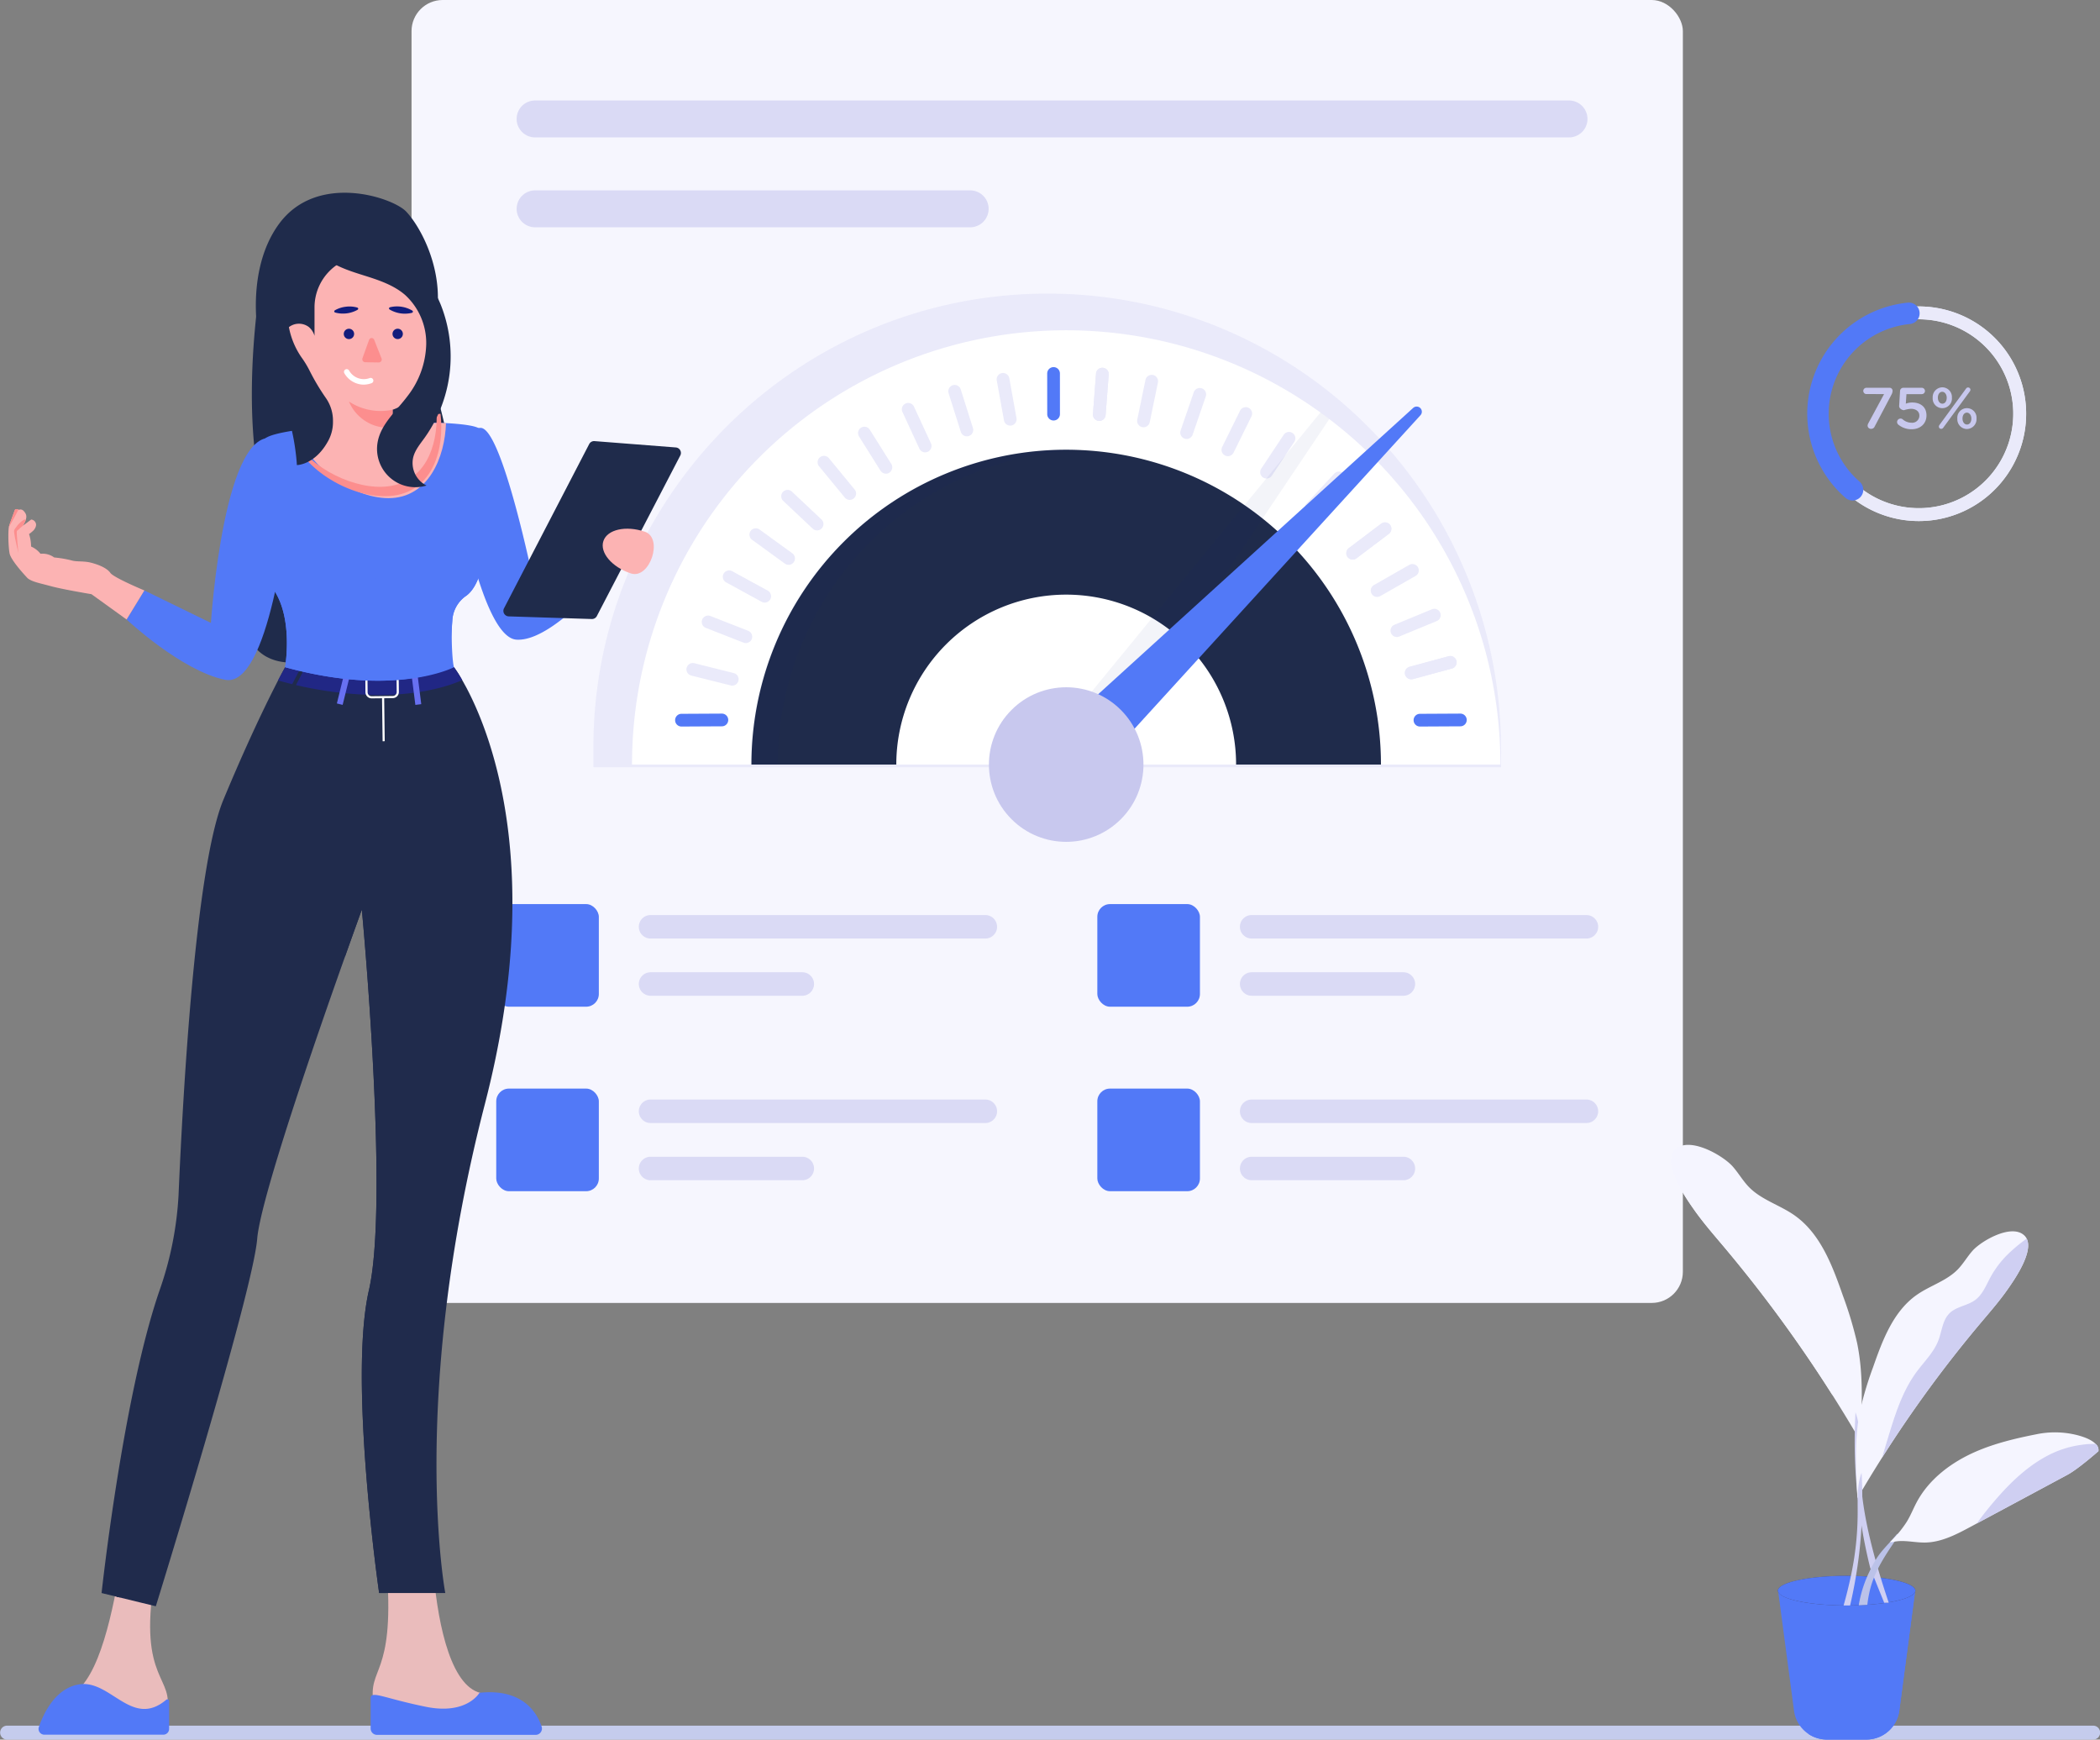 <svg xmlns="http://www.w3.org/2000/svg" xmlns:xlink="http://www.w3.org/1999/xlink" width="739.303" height="612.295" viewBox="0 0 739.303 612.295"><rect x="0" y="0" width="739.303" height="612.295" fill="#808080" stroke="none"/><defs><linearGradient id="linear-gradient" x1="85.041" y1="0.5" x2="86.041" y2="0.5" gradientUnits="objectBoundingBox"><stop offset="0" stop-color="#f5f5ff"></stop><stop offset="1" stop-color="#cfcff2"></stop></linearGradient><linearGradient id="linear-gradient-2" x1="-18.796" y1="0.911" x2="-18.955" y2="0.804" xlink:href="#linear-gradient"></linearGradient><linearGradient id="linear-gradient-3" x1="-101.587" y1="0.5" x2="-100.587" y2="0.5" xlink:href="#linear-gradient"></linearGradient><linearGradient id="linear-gradient-4" x1="78.911" y1="0.5" x2="79.911" y2="0.5" xlink:href="#linear-gradient"></linearGradient><linearGradient id="linear-gradient-5" x1="-24.605" y1="0.678" x2="-24.515" y2="0.618" xlink:href="#linear-gradient"></linearGradient><linearGradient id="linear-gradient-6" x1="-85.926" y1="0.5" x2="-83.809" y2="0.5" gradientUnits="objectBoundingBox"><stop offset="0" stop-color="#e4e8fd"></stop><stop offset="0.993" stop-color="#bbc2e9"></stop></linearGradient><linearGradient id="linear-gradient-7" x1="70.375" y1="-13.03" x2="71.458" y2="-13.03" xlink:href="#linear-gradient"></linearGradient><linearGradient id="linear-gradient-8" x1="-31.051" y1="1.168" x2="-30.915" y2="0.959" xlink:href="#linear-gradient"></linearGradient><linearGradient id="linear-gradient-9" x1="-182.877" y1="0.5" x2="-181.877" y2="0.5" xlink:href="#linear-gradient"></linearGradient></defs><g id="Group_283" data-name="Group 283" transform="translate(-2106.224 -1203.585)"><g id="Group_269" data-name="Group 269"><path id="Path_744" data-name="Path 744" d="M2843.072,1815.88H2108.678a2.455,2.455,0,0,1,0-4.909h734.394a2.455,2.455,0,1,1,0,4.909Z" fill="#c5cced"></path></g><rect id="Rectangle_124" data-name="Rectangle 124" width="447.568" height="458.602" rx="10.96" transform="translate(2251.106 1203.585)" fill="#f6f6fe"></rect><path id="Path_745" data-name="Path 745" d="M2290.012,1250.037a6.4,6.4,0,0,1-1.908-4.586,6.485,6.485,0,0,1,6.494-6.493h364a6.493,6.493,0,1,1,0,12.987h-364A6.4,6.4,0,0,1,2290.012,1250.037Z" fill="#dadaf5"></path><path id="Path_746" data-name="Path 746" d="M2454.269,1277.09a6.5,6.5,0,0,1-6.5,6.494H2294.6a6.514,6.514,0,0,1-6.494-6.494,6.5,6.5,0,0,1,6.494-6.494h153.176A6.5,6.5,0,0,1,2454.269,1277.09Z" fill="#dadaf5"></path><path id="Path_747" data-name="Path 747" d="M2315.123,1473.612V1466.7c0-88.095,71.67-159.766,159.767-159.766a158.623,158.623,0,0,1,92.037,29.17c1.1.778,2.221,1.579,3.309,2.392a160.572,160.572,0,0,1,64.421,128.2v6.914Z" fill="#eaeafa"></path><path id="Path_748" data-name="Path 748" d="M2634.43,1472.689H2328.724a152.855,152.855,0,0,1,240.9-124.95c1.059.744,2.118,1.5,3.148,2.276A152.617,152.617,0,0,1,2634.43,1472.689Z" fill="#fff"></path><path id="Path_749" data-name="Path 749" d="M2579.239,1373.336l-9.717,10.445a2.239,2.239,0,0,1-3.279-3.05l9.717-10.446a2.239,2.239,0,1,1,3.279,3.051Z" fill="#eaeafa"></path><path id="Path_750" data-name="Path 750" d="M2561.862,1359.13l-7.888,11.887a2.239,2.239,0,0,1-3.732-2.476l7.888-11.888a2.24,2.24,0,1,1,3.732,2.477Z" fill="#eaeafa"></path><path id="Path_751" data-name="Path 751" d="M2546.8,1350.133l-6.313,12.793a2.24,2.24,0,0,1-4.017-1.982l6.314-12.793a2.239,2.239,0,1,1,4.016,1.982Z" fill="#eaeafa"></path><path id="Path_752" data-name="Path 752" d="M2530.716,1343.124l-4.637,13.492a2.24,2.24,0,0,1-4.236-1.456l4.638-13.492a2.239,2.239,0,1,1,4.235,1.456Z" fill="#eaeafa"></path><path id="Path_753" data-name="Path 753" d="M2513.872,1338.215l-2.885,13.971a2.239,2.239,0,0,1-4.386-.905l2.885-13.972a2.239,2.239,0,1,1,4.386.906Z" fill="#eaeafa"></path><path id="Path_754" data-name="Path 754" d="M2496.542,1335.485l-1.087,14.226a2.24,2.24,0,0,1-4.466-.342l1.087-14.225a2.24,2.24,0,1,1,4.466.341Z" fill="#eaeafa"></path><path id="Path_755" data-name="Path 755" d="M2496.542,1335.485l-1.087,14.226a2.24,2.24,0,0,1-4.466-.342l1.087-14.225a2.24,2.24,0,1,1,4.466.341Z" fill="#eaeafa"></path><path id="Path_756" data-name="Path 756" d="M2479.378,1349.354a2.239,2.239,0,0,1-4.478-.008l-.01-14.254a2.24,2.24,0,1,1,4.479-.006Z" fill="#5279f7"></path><path id="Path_757" data-name="Path 757" d="M2461.545,1336.708l2.535,14.04a2.24,2.24,0,0,1-4.408.8l-2.534-14.04a2.239,2.239,0,1,1,4.407-.8Z" fill="#eaeafa"></path><path id="Path_758" data-name="Path 758" d="M2444.447,1340.64l4.3,13.6a2.239,2.239,0,0,1-4.271,1.349l-4.3-13.6a2.239,2.239,0,1,1,4.27-1.35Z" fill="#eaeafa"></path><path id="Path_759" data-name="Path 759" d="M2427.987,1346.713l5.992,12.948a2.24,2.24,0,0,1-4.065,1.881l-5.991-12.948a2.239,2.239,0,1,1,4.064-1.881Z" fill="#eaeafa"></path><path id="Path_760" data-name="Path 760" d="M2412.432,1354.828l7.589,12.081a2.24,2.24,0,0,1-3.793,2.383l-7.588-12.082a2.239,2.239,0,1,1,3.792-2.382Z" fill="#eaeafa"></path><path id="Path_761" data-name="Path 761" d="M2398.035,1364.854l9.061,11.019a2.239,2.239,0,0,1-3.459,2.845l-9.061-11.019a2.239,2.239,0,1,1,3.459-2.845Z" fill="#eaeafa"></path><path id="Path_762" data-name="Path 762" d="M2385.028,1376.628l10.388,9.778a2.239,2.239,0,0,1-3.07,3.261l-10.388-9.778a2.239,2.239,0,1,1,3.07-3.261Z" fill="#eaeafa"></path><path id="Path_763" data-name="Path 763" d="M2373.622,1389.959l11.547,8.379a2.239,2.239,0,0,1-2.63,3.625l-11.547-8.379a2.239,2.239,0,1,1,2.63-3.625Z" fill="#eaeafa"></path><path id="Path_764" data-name="Path 764" d="M2364,1404.631l12.518,6.845a2.239,2.239,0,0,1-2.149,3.929l-12.517-6.844a2.239,2.239,0,1,1,2.148-3.93Z" fill="#eaeafa"></path><path id="Path_765" data-name="Path 765" d="M2356.326,1420.407l13.286,5.2a2.239,2.239,0,0,1-1.632,4.171l-13.286-5.2a2.239,2.239,0,1,1,1.632-4.171Z" fill="#eaeafa"></path><path id="Path_766" data-name="Path 766" d="M2350.716,1437.03l13.839,3.468a2.239,2.239,0,0,1-1.089,4.344l-13.838-3.467a2.24,2.24,0,1,1,1.088-4.345Z" fill="#eaeafa"></path><path id="Path_767" data-name="Path 767" d="M2606.11,1454.832l14.266-.076a2.24,2.24,0,0,1,.024,4.479l-14.266.075a2.239,2.239,0,1,1-.024-4.478Z" fill="#5279f7"></path><path id="Path_768" data-name="Path 768" d="M2346.127,1454.832l14.266-.076a2.24,2.24,0,0,1,.024,4.479l-14.267.075a2.239,2.239,0,1,1-.023-4.478Z" fill="#5279f7"></path><path id="Path_769" data-name="Path 769" d="M2602.473,1438.284l13.772-3.725a2.24,2.24,0,0,1,1.169,4.324l-13.772,3.724a2.239,2.239,0,1,1-1.169-4.323Z" fill="#eaeafa"></path><path id="Path_770" data-name="Path 770" d="M2602.473,1438.284l13.772-3.725a2.24,2.24,0,0,1,1.169,4.324l-13.772,3.724a2.239,2.239,0,1,1-1.169-4.323Z" fill="#eaeafa"></path><path id="Path_771" data-name="Path 771" d="M2597.139,1423.485l13.187-5.444a2.239,2.239,0,0,1,1.709,4.14l-13.187,5.444a2.239,2.239,0,1,1-1.709-4.14Z" fill="#eaeafa"></path><path id="Path_772" data-name="Path 772" d="M2589.968,1409.485l12.389-7.076a2.239,2.239,0,0,1,2.221,3.889l-12.388,7.076a2.24,2.24,0,1,1-2.222-3.889Z" fill="#eaeafa"></path><path id="Path_773" data-name="Path 773" d="M2581.076,1396.509l11.389-8.592a2.239,2.239,0,0,1,2.7,3.575l-11.389,8.592a2.239,2.239,0,1,1-2.7-3.575Z" fill="#eaeafa"></path><path id="Path_774" data-name="Path 774" d="M2581.076,1396.509l11.389-8.592a2.239,2.239,0,0,1,2.7,3.575l-11.389,8.592a2.239,2.239,0,1,1-2.7-3.575Z" fill="#eaeafa"></path><path id="Path_775" data-name="Path 775" d="M2592.389,1472.692H2370.765a110.812,110.812,0,1,1,221.624,0Z" fill="#1f2b4b"></path><path id="Path_776" data-name="Path 776" d="M2541.389,1472.692H2421.765a59.812,59.812,0,0,1,119.624,0Z" fill="#fff"></path><path id="Path_777" data-name="Path 777" d="M2486.058,1361.98a110.946,110.946,0,0,0-106.087,110.712h-9.45a110.938,110.938,0,0,1,110.812-110.813C2482.914,1361.879,2484.494,1361.913,2486.058,1361.98Z" fill="#121c7c" opacity="0.05"></path><path id="Path_778" data-name="Path 778" d="M2508.313,1472.692h-53.472a26.736,26.736,0,1,1,53.472,0Z" fill="#efebf7"></path><path id="Path_779" data-name="Path 779" d="M2574.212,1351.076,2492.5,1472.764l-3.789,5.649-5.625-5.764-7.35-7.545,95.352-116.341C2572.142,1349.52,2573.191,1350.291,2574.212,1351.076Z" fill="#121c7c" opacity="0.05"></path><path id="Path_780" data-name="Path 780" d="M2488.957,1478.367l-14.095-14.095,128.877-117.115a1.831,1.831,0,0,1,2.509.061,1.813,1.813,0,0,1,.061,2.509Z" fill="#5279f7"></path><circle id="Ellipse_94" data-name="Ellipse 94" cx="27.203" cy="27.203" r="27.203" transform="translate(2443.107 1472.692) rotate(-45)" fill="#c8c8ee"></circle><rect id="Rectangle_125" data-name="Rectangle 125" width="36.121" height="36.121" rx="4.474" transform="translate(2280.923 1521.803)" fill="#5279f7"></rect><path id="Path_781" data-name="Path 781" d="M2332.335,1532.713a4.075,4.075,0,0,1-1.214-2.919,4.127,4.127,0,0,1,4.133-4.133h117.854a4.133,4.133,0,0,1,0,8.267H2335.254A4.077,4.077,0,0,1,2332.335,1532.713Z" fill="#dadaf5"></path><path id="Path_782" data-name="Path 782" d="M2392.807,1549.932a4.135,4.135,0,0,1-4.134,4.134h-53.419a4.147,4.147,0,0,1-4.133-4.134,4.134,4.134,0,0,1,4.133-4.133h53.419A4.135,4.135,0,0,1,2392.807,1549.932Z" fill="#dadaf5"></path><rect id="Rectangle_126" data-name="Rectangle 126" width="36.121" height="36.121" rx="4.474" transform="translate(2492.539 1521.803)" fill="#5279f7"></rect><path id="Path_783" data-name="Path 783" d="M2543.951,1532.713a4.075,4.075,0,0,1-1.214-2.919,4.127,4.127,0,0,1,4.133-4.133h117.854a4.133,4.133,0,0,1,0,8.267H2546.87A4.078,4.078,0,0,1,2543.951,1532.713Z" fill="#dadaf5"></path><path id="Path_784" data-name="Path 784" d="M2604.423,1549.932a4.134,4.134,0,0,1-4.134,4.134H2546.87a4.147,4.147,0,0,1-4.133-4.134,4.134,4.134,0,0,1,4.133-4.133h53.419A4.134,4.134,0,0,1,2604.423,1549.932Z" fill="#dadaf5"></path><rect id="Rectangle_127" data-name="Rectangle 127" width="36.121" height="36.121" rx="4.474" transform="translate(2280.923 1586.741)" fill="#5279f7"></rect><path id="Path_785" data-name="Path 785" d="M2332.335,1597.65a4.075,4.075,0,0,1-1.214-2.919,4.128,4.128,0,0,1,4.133-4.133h117.854a4.133,4.133,0,0,1,0,8.267H2335.254A4.073,4.073,0,0,1,2332.335,1597.65Z" fill="#dadaf5"></path><path id="Path_786" data-name="Path 786" d="M2392.807,1614.87a4.135,4.135,0,0,1-4.134,4.134h-53.419a4.147,4.147,0,0,1-4.133-4.134,4.134,4.134,0,0,1,4.133-4.133h53.419A4.134,4.134,0,0,1,2392.807,1614.87Z" fill="#dadaf5"></path><rect id="Rectangle_128" data-name="Rectangle 128" width="36.121" height="36.121" rx="4.474" transform="translate(2492.539 1586.741)" fill="#5279f7"></rect><path id="Path_787" data-name="Path 787" d="M2543.951,1597.65a4.075,4.075,0,0,1-1.214-2.919,4.128,4.128,0,0,1,4.133-4.133h117.854a4.133,4.133,0,0,1,0,8.267H2546.87A4.074,4.074,0,0,1,2543.951,1597.65Z" fill="#dadaf5"></path><path id="Path_788" data-name="Path 788" d="M2604.423,1614.87a4.135,4.135,0,0,1-4.134,4.134H2546.87a4.147,4.147,0,0,1-4.133-4.134,4.134,4.134,0,0,1,4.133-4.133h53.419A4.134,4.134,0,0,1,2604.423,1614.87Z" fill="#dadaf5"></path><path id="Path_789" data-name="Path 789" d="M2806.6,1320.755a37.777,37.777,0,1,1-53.3,3.6A37.82,37.82,0,0,1,2806.6,1320.755Zm-46.717,53.489a33.241,33.241,0,1,0-3.17-46.905A33.279,33.279,0,0,0,2759.881,1374.244Z" fill="#ecf3fe"></path><path id="Path_790" data-name="Path 790" d="M2806.6,1320.755a37.777,37.777,0,1,1-53.3,3.6A37.82,37.82,0,0,1,2806.6,1320.755Zm-46.717,53.489a33.241,33.241,0,1,0-3.17-46.905A33.279,33.279,0,0,0,2759.881,1374.244Z" fill="#eaeafa"></path><path id="Path_791" data-name="Path 791" d="M2780.728,1311.025a3.778,3.778,0,0,1-2.114,6.606,31.731,31.731,0,0,0-17.739,55.475,3.779,3.779,0,1,1-4.972,5.692,39.289,39.289,0,0,1,21.968-68.688A3.775,3.775,0,0,1,2780.728,1311.025Z" fill="#5279f7"></path><g id="Group_271" data-name="Group 271"><g id="Group_270" data-name="Group 270"><path id="Path_792" data-name="Path 792" d="M2763.938,1352.619l5.575-10.331H2763.3a1.107,1.107,0,1,1,0-2.214h8.055a1.051,1.051,0,0,1,1.149,1.128,2.8,2.8,0,0,1-.348,1.209l-5.946,11.274a1.331,1.331,0,0,1-1.208.84,1.179,1.179,0,0,1-1.293-1.126A1.966,1.966,0,0,1,2763.938,1352.619Z" fill="#c8c8ee"></path><path id="Path_793" data-name="Path 793" d="M2774.6,1353.111a1.241,1.241,0,0,1-.513-.984,1.226,1.226,0,0,1,1.21-1.21,1.114,1.114,0,0,1,.738.246,4.8,4.8,0,0,0,3.115,1.21,2.513,2.513,0,0,0,2.788-2.48v-.042c0-1.475-1.231-2.377-2.972-2.377a9.769,9.769,0,0,0-2.46.492,1.967,1.967,0,0,1-1.188-.492,1.2,1.2,0,0,1-.493-1.106l.307-5.166a1.156,1.156,0,0,1,1.147-1.128h6.5a1.138,1.138,0,0,1,1.129,1.128,1.121,1.121,0,0,1-1.129,1.107h-5.391l-.225,3.361a6.074,6.074,0,0,1,2.275-.41c2.808,0,5,1.475,5,4.51v.041c0,2.91-2.174,4.858-5.248,4.858A7.272,7.272,0,0,1,2774.6,1353.111Z" fill="#c8c8ee"></path><path id="Path_794" data-name="Path 794" d="M2786.627,1343.621v-.042a3.459,3.459,0,0,1,3.4-3.668,3.415,3.415,0,0,1,3.362,3.627v.041a3.392,3.392,0,1,1-6.764.042Zm4.939,0v-.042c0-1.147-.655-2.091-1.577-2.091-.963,0-1.539.944-1.539,2.05v.041c0,1.168.657,2.091,1.579,2.091C2790.993,1345.67,2791.566,1344.727,2791.566,1343.621Zm-2.582,9.572,9.409-12.853a.782.782,0,0,1,.7-.369.805.805,0,0,1,.82.8.927.927,0,0,1-.184.534l-9.408,12.852a.843.843,0,0,1-.718.369.787.787,0,0,1-.8-.8A.933.933,0,0,1,2788.984,1353.193Zm6.314-2.234v-.042a3.392,3.392,0,1,1,6.764-.04v.04a3.472,3.472,0,0,1-3.4,3.671A3.428,3.428,0,0,1,2795.3,1350.959Zm4.94,0v-.042c0-1.147-.656-2.09-1.578-2.09-.964,0-1.538.943-1.538,2.05v.04c0,1.17.656,2.092,1.579,2.092C2799.663,1353.009,2800.238,1352.066,2800.238,1350.959Z" fill="#c8c8ee"></path></g></g><path id="Path_795" data-name="Path 795" d="M2780.517,1763.1l-5.647,42.624a11.683,11.683,0,0,1-11.58,10.142h-13.915a11.678,11.678,0,0,1-11.572-10.142l-5.655-42.624Z" fill="#5279f7"></path><path id="Path_796" data-name="Path 796" d="M2780.517,1763.1l-5.647,42.624a11.683,11.683,0,0,1-11.58,10.142h-13.915a11.654,11.654,0,0,1-6.575-2.03c.822-.247,1.636-.543,2.433-.871,3.846-1.6,7.389-4.365,9.041-8.194,1.29-2.976,1.339-6.321,1.833-9.526a67.953,67.953,0,0,1,3.114-11.375,102.293,102.293,0,0,1,4.743-12.3,50.894,50.894,0,0,1,5.211-8.474Z" fill="#5279f7"></path><path id="Path_797" data-name="Path 797" d="M2780.518,1763.464c0,2.882-10.828,5.219-24.185,5.219s-24.185-2.337-24.185-5.219,10.828-5.219,24.185-5.219S2780.518,1760.581,2780.518,1763.464Z" fill="#41446b"></path><path id="Path_798" data-name="Path 798" d="M2780.509,1763.463c0,2.327-7.093,4.316-16.9,4.975-.979.063-1.973.128-3.016.16-.4.016-.8.032-1.22.032l-1.829.048h-2.278c-12.869-.145-23.122-2.407-23.122-5.215,0-2.888,10.814-5.231,24.2-5.231.385,0,.77,0,1.155.032a2.369,2.369,0,0,1,.337,0c.61,0,1.187.016,1.781.016l1.38.049c.882.048,1.733.1,2.567.144.851.048,1.653.128,2.455.209C2774.539,1759.484,2780.509,1761.329,2780.509,1763.463Z" fill="#5279f7"></path><path id="Path_799" data-name="Path 799" d="M2761.074,1710.647q-4.672-8.039-9.649-15.887a480.73,480.73,0,0,0-39.2-53.4c-3.3-3.9-6.633-7.776-9.575-11.951-2.565-3.632-10.323-14.638-7.6-20.013a4.363,4.363,0,0,1,.781-1.093c4.874-5.013,16.865,1.915,20.317,5.778,2.079,2.326,3.633,5.1,5.811,7.339,4.38,4.48,10.775,6.28,15.912,9.863,9.23,6.427,13.446,17.753,17.153,28.372a134.005,134.005,0,0,1,4.988,16.61C2762.34,1687.527,2761.707,1699.165,2761.074,1710.647Z" fill="url(#linear-gradient)"></path><path id="Path_800" data-name="Path 800" d="M2751.425,1694.76a480.73,480.73,0,0,0-39.2-53.4c-3.3-3.9-6.633-7.776-9.575-11.951-2.565-3.632-10.323-14.638-7.6-20.013a59.259,59.259,0,0,1,6.008,4.841,38.459,38.459,0,0,1,8.219,10.389c1.66,3.107,3.016,6.591,5.852,8.695,3.049,2.253,7.348,2.524,10.035,5.187,2.721,2.7,2.951,6.928,4.307,10.512,1.783,4.717,5.572,8.334,8.564,12.394,5.589,7.594,8.424,16.816,11.161,25.832C2749.946,1689.738,2750.7,1692.245,2751.425,1694.76Z" fill="url(#linear-gradient-2)"></path><path id="Path_801" data-name="Path 801" d="M2769.553,1767.706h1.6c-8.361-24.886-10.172-38.451-10.169-52.021,0-5.05.226-10.249-1.535-14.981a183.81,183.81,0,0,0,2.921,44.428q.969,5.125,2.229,10.191C2764.641,1755.479,2764.678,1755.688,2769.553,1767.706Z" fill="url(#linear-gradient-3)"></path><path id="Path_802" data-name="Path 802" d="M2760.129,1730.931q4.217-7.256,8.708-14.338a433.961,433.961,0,0,1,35.382-48.192c2.974-3.516,5.985-7.017,8.641-10.785,2.314-3.278,9.316-13.21,6.861-18.061a3.936,3.936,0,0,0-.7-.987c-4.4-4.524-15.22,1.729-18.335,5.215-1.877,2.1-3.279,4.606-5.245,6.624-3.953,4.042-9.724,5.667-14.36,8.9-8.33,5.8-12.135,16.022-15.48,25.606a120.846,120.846,0,0,0-4.5,14.99C2758.987,1710.065,2759.558,1720.568,2760.129,1730.931Z" fill="url(#linear-gradient-4)"></path><path id="Path_803" data-name="Path 803" d="M2768.837,1716.593a433.961,433.961,0,0,1,35.382-48.192c2.974-3.516,5.985-7.017,8.641-10.785,2.314-3.278,9.316-13.21,6.861-18.061a53.432,53.432,0,0,0-5.422,4.369,34.7,34.7,0,0,0-7.418,9.375c-1.5,2.8-2.722,5.949-5.281,7.848-2.752,2.033-6.631,2.277-9.056,4.68-2.456,2.433-2.663,6.253-3.887,9.487-1.61,4.258-5.029,7.522-7.729,11.186-5.044,6.854-7.6,15.176-10.073,23.313C2770.172,1712.06,2769.49,1714.323,2768.837,1716.593Z" fill="url(#linear-gradient-5)"></path><path id="Path_804" data-name="Path 804" d="M2760.6,1768.6c1.036-.039,2.034-.1,3.012-.154a43.532,43.532,0,0,1,.978-5.429,32.049,32.049,0,0,1,1.439-4.336c2.187-5.428,5.621-10.148,9-15.155h-.978c-2.571,3.223-5.563,5.755-7.635,9.324a53.178,53.178,0,0,0-2.839,5.62A41.984,41.984,0,0,0,2760.6,1768.6Z" fill="url(#linear-gradient-6)"></path><path id="Path_805" data-name="Path 805" d="M2771.58,1746.37a39.5,39.5,0,0,0,5.853-7.053c1.392-2.225,2.337-4.693,3.575-7.008,4.386-8.209,12.286-14.095,20.824-17.8,6.826-2.961,14.094-4.672,21.411-6.119a32.086,32.086,0,0,1,14.34.347c3.546.924,5.415,2.061,6.388,3.071a2.749,2.749,0,0,1,1,2.557s-7.051,6.246-10.962,8.344q-15.937,8.563-31.883,17.115c-.7.381-1.4.757-2.106,1.133-5.012,2.692-10.267,5.448-15.954,5.563-2.737.059-5.452-.508-8.193-.529a14.131,14.131,0,0,0-3.58.412Z" fill="url(#linear-gradient-7)"></path><path id="Path_806" data-name="Path 806" d="M2802.124,1739.826q15.939-8.555,31.883-17.115c3.911-2.1,10.962-8.344,10.962-8.344a2.752,2.752,0,0,0-1-2.557,29.545,29.545,0,0,0-4.97.321,35.3,35.3,0,0,0-11.405,3.543c-6.993,3.53-12.84,8.987-18.026,14.856C2806.948,1733.508,2804.455,1736.608,2802.124,1739.826Z" fill="url(#linear-gradient-8)"></path><path id="Path_807" data-name="Path 807" d="M2755.265,1768.675h2.283c.518-2.187.978-4.393,1.4-6.618.25-1.266.461-2.513.672-3.78q1.266-7.48,1.8-15.059a167.3,167.3,0,0,0,.173-21.255c-1.592,4.258-1.381,8.959-1.381,13.505a106.815,106.815,0,0,1-2.379,22.791C2757.164,1761.462,2756.32,1764.9,2755.265,1768.675Z" fill="url(#linear-gradient-9)"></path><path id="Path_808" data-name="Path 808" d="M2196.274,1402.721c4.374-11.853,1.347-25.95-.213-39.037-1.9-16.012-1.306-33.864.473-49.876l55.3,1.759c1.933,6.851,4.144,13.614,6.213,20.322,5.546,17.964,10.228,38.043,5.865,56.6a56.181,56.181,0,0,1-18.622,30.36c-8.466,7.009-18.22,10.714-28.01,12.847-5.782,1.267-11.906,1.973-17.333-1.01-5.439-3-9.849-10.761-8.726-18.557C2191.946,1411.173,2194.618,1407.244,2196.274,1402.721Z" fill="#1f2b4b"></path><g id="Group_279" data-name="Group 279"><g id="Group_272" data-name="Group 272"><path id="Path_809" data-name="Path 809" d="M2242.5,1757.563h16.38c1.663,18.866,6.452,40.846,17.621,42.09,4.1,4.019-36.177,18.892-38.75,3.549C2235.579,1790.247,2245.016,1793.9,2242.5,1757.563Z" fill="#eabcbc"></path><path id="Path_810" data-name="Path 810" d="M2236.711,1801.049v10.936a2.229,2.229,0,0,0,2.229,2.229h55.838a2.218,2.218,0,0,0,2.137-2.884c-1.564-4.749-6.553-13.542-21.9-11.926,0,0-4.388,7.862-18.832,4.936S2237.168,1798.673,2236.711,1801.049Z" fill="#5279f7"></path></g><g id="Group_273" data-name="Group 273"><path id="Path_811" data-name="Path 811" d="M2160.563,1759.619l-12.75-.174c-3.379,18.635-9.055,41.363-20.291,41.581-4.448,3.629,33.274,20.471,37.238,5.426C2168.106,1793.75,2154.738,1795.57,2160.563,1759.619Z" fill="#eabcbc"></path></g><path id="Path_812" data-name="Path 812" d="M2121.849,1814.156h41.866a2.05,2.05,0,0,0,2.05-2.05v-9.813a.607.607,0,0,0-1.02-.427c-12.085,10.21-19.593-7.212-30.705-5.417-8.388,1.361-12.533,10.36-14.129,14.98A2.049,2.049,0,0,0,2121.849,1814.156Z" fill="#5279f7"></path><g id="Group_278" data-name="Group 278"><path id="Path_813" data-name="Path 813" d="M2272.343,1399.242a121.4,121.4,0,0,0,4.7,15.089c2.759,7.047,6.517,14.034,10.921,14.387,14.855,1.115,40.429-32.607,40.429-32.607l-7.34-10.568-26.979,22.916s-11.112-54.447-18.686-54.272a3.335,3.335,0,0,0-1.057.175c-.646.178.246,1.021-.224,1.548-2,1.939-3.053,6.164-3.464,11.216C2269.465,1380.277,2272.343,1399.242,2272.343,1399.242Z" fill="#5279f7"></path><path id="Path_814" data-name="Path 814" d="M2270.612,1365.9c1.006-3.389,2.064-6.778,3.123-10.112.054-.174.107-.34.161-.509h1.606a25.3,25.3,0,0,1,4,9.879,76.724,76.724,0,0,1,.847,12.6,123.7,123.7,0,0,1-.635,18.264,51.275,51.275,0,0,1-1.8,8.468,32.239,32.239,0,0,1-1.535,3.97,109.48,109.48,0,0,1-4.235-13.6S2269.553,1377.757,2270.612,1365.9Z" fill="#5279f7"></path><g id="Group_274" data-name="Group 274"><path id="Path_815" data-name="Path 815" d="M2261.873,1329.284c-1.13,12.583-7.762,24-15.316,34.132-1.883,2.526-3.9,5.062-6.623,6.65s-6.323,2.043-8.974.342c-1.916-1.23-3.044-3.344-4.09-5.366l-17.181-33.219c-2.669-5.16-5.394-10.513-5.757-16.312-.369-5.909,1.754-11.668,4.036-17.132,1.632-3.906,3.484-7.931,6.813-10.544,3.232-2.537,7.441-3.412,11.512-3.969a47.015,47.015,0,0,1,14-.191,24.433,24.433,0,0,1,9.2,3.4c3.006,1.926,3.613,4.128,4.923,7.353,2.885,7.1,5.558,14.378,6.847,21.964A50.193,50.193,0,0,1,2261.873,1329.284Z" fill="#1f2b4b"></path></g><path id="Path_816" data-name="Path 816" d="M2141.982,1764.3l19.1,4.651s34.146-110.2,35.685-129.317c1.156-14.129,20.642-70.455,30.81-99.036,3.593-10.168,6.031-16.84,6.031-16.84s9.734,102.436,2.485,133.983S2239.7,1764.3,2239.7,1764.3h23.287s-12.91-68.291,13.97-172.251c21.138-81.731,2.309-129.893-6.72-146.766-.466-.85-.9-1.62-1.3-2.326a44.5,44.5,0,0,0-2.887-4.538h-59.438s-.882,1.556-2.5,4.667c-.4.77-.834,1.652-1.331,2.614-3.753,7.425-10.072,20.529-17.883,39.31-9.783,23.447-14.226,102.115-15.813,139.163a120.322,120.322,0,0,1-6.624,33.408C2149.488,1695.012,2141.982,1764.3,2141.982,1764.3Z" fill="#202b4c"></path><path id="Path_817" data-name="Path 817" d="M2204.114,1443.083l.369.1a133.086,133.086,0,0,0,34.883,5.036c16.68,0,26.608-3.9,29.575-5.261a44.5,44.5,0,0,0-2.887-4.538h-59.438S2205.734,1439.972,2204.114,1443.083Z" fill="#212785"></path><rect id="Rectangle_129" data-name="Rectangle 129" width="2.094" height="12.181" transform="matrix(-0.992, 0.126, -0.126, -0.992, 2254.528, 1451.431)" fill="#6870f2"></rect><rect id="Rectangle_130" data-name="Rectangle 130" width="2.094" height="12.181" transform="translate(2226.853 1451.685) rotate(-166.164)" fill="#6870f2"></rect><g id="Group_276" data-name="Group 276"><g id="Group_275" data-name="Group 275"><path id="Path_818" data-name="Path 818" d="M2234.85,1443.373l.027,3.873a2.192,2.192,0,0,0,2.194,2.145l3.648-.038.206,15.142.74-.023-.191-15.126,3.023-.041a2.157,2.157,0,0,0,2.144-2.178l-.042-3.874a2.177,2.177,0,0,0-2.179-2.144l-7.441.085A2.145,2.145,0,0,0,2234.85,1443.373Zm.755-.006a1.4,1.4,0,0,1,1.38-1.417l7.442-.086a1.412,1.412,0,0,1,1.416,1.4l.043,3.874a1.414,1.414,0,0,1-1.4,1.417l-7.425.086a1.4,1.4,0,0,1-1.417-1.4Z" fill="#fff"></path></g></g><g id="Group_277" data-name="Group 277"><path id="Path_819" data-name="Path 819" d="M2148.59,1765.831c.951-7.629,9.615-75.479,20.9-108.034a121.125,121.125,0,0,0,6.654-33.592c1.452-33.9,5.893-115.285,15.777-138.943,12.748-30.672,21.578-46.359,21.666-46.515l-1.148-.651c-.088.155-8.959,15.9-21.738,46.658-9.967,23.852-14.423,105.427-15.881,139.392a119.624,119.624,0,0,1-6.581,33.22c-11.321,32.681-20.006,100.657-20.957,108.3Z" fill="#202b4c"></path></g><path id="Path_820" data-name="Path 820" d="M2196.536,1378.923v.581a103.855,103.855,0,0,0,1.905,21.6c.159.793.371,1.587.583,2.274.1.479.264.9.37,1.378.265.742.477,1.429.741,2.065a11.52,11.52,0,0,0,.847,1.8,9.121,9.121,0,0,0,1.112,1.854c7.623,10.217,4.5,27.949,4.5,27.949,39.067,10.693,58.177,0,58.177,0-.477-1.006.158-9.74.688-16.305a11.242,11.242,0,0,1,4.6-8.628c5.029-3.283,6.723-12.97,7.253-19.745.37-4.076.317-7.147.317-7.147s3.917-28.055-2.858-32.289c-1.483-.9-5.771-1.484-11.54-1.8-14.346-.687-38.062.37-52.249,2.435-6.458.9-10.905,2.065-11.751,3.337C2197.753,1360.607,2196.642,1369.181,2196.536,1378.923Z" fill="#5279f7"></path><path id="Path_821" data-name="Path 821" d="M2196.536,1378.923v.581a103.855,103.855,0,0,0,1.905,21.6c.159.793.371,1.587.583,2.274.1.479.264.9.37,1.378.265.742.477,1.429.741,2.065a11.52,11.52,0,0,0,.847,1.8,9.121,9.121,0,0,0,1.112,1.854c7.623,10.217,4.5,27.949,4.5,27.949,39.067,10.693,59.462,0,59.462,0-.477-1.006-1.127-9.738-.6-16.3a11.242,11.242,0,0,1,4.6-8.628c5.029-3.283,6.723-12.97,7.253-19.745-2.118,3.44-4.024,6.829-7.623,9.421a25.272,25.272,0,0,1-18.793,4.343c-2.7-.424-5.346-1.324-8.046-1.218-4.6.158-8.629,3.071-13.181,3.6-5.717.688-11.329-2.489-15.087-6.777-3.759-4.34-6.035-9.74-8.364-14.982-1.641-3.758-4.076-8.046-7.993-8.576A6.592,6.592,0,0,0,2196.536,1378.923Z" fill="#5279f7"></path><path id="Path_822" data-name="Path 822" d="M2223.74,1353.552c0-.12-.006-.245-.01-.366,15.276-.35,34.526-.936,39.506-.68-.361,12.018-6.19,26.419-20.218,26.419-13.392,0-29.542-12.446-32.028-23.977C2214.694,1354.4,2219.057,1353.938,2223.74,1353.552Z" fill="#fcb3b3"></path><path id="Path_823" data-name="Path 823" d="M2209.885,1358.589c4.052,11.05,21.588,21.191,34.8,19.46,14.169-1.857,18.044-16.728,16.621-28.819-.447.043-.91.087-1.376.116.366,11.307-4.027,23.707-16.876,25.391C2231.178,1376.293,2215.811,1368.262,2209.885,1358.589Z" fill="#fc8e8e"></path><path id="Path_824" data-name="Path 824" d="M2236.1,1657.738c-7.253,31.55,3.6,106.56,3.6,106.56h2.435a1486.336,1486.336,0,0,0,6.088-277.068c-13.287,14.134-17.946,33.773-20.645,53.36,3.6-10.166,6.034-16.834,6.034-16.834S2243.35,1626.188,2236.1,1657.738Z" fill="#202b4c"></path></g></g><path id="Path_825" data-name="Path 825" d="M2203.872,1358.316s5.957,2.837,4.822,16.169-7.942,71.484-23.26,68.364-34.649-21.217-34.649-21.217l6.264-10.226,23.428,11.429S2185.15,1350.373,2203.872,1358.316Z" fill="#5279f7"></path><g id="Group_282" data-name="Group 282"><g id="Group_281" data-name="Group 281"><g id="Group_280" data-name="Group 280"><path id="Path_826" data-name="Path 826" d="M2138.423,1412.723s-9.982-1.655-14.208-2.8-6.6-1.523-8.241-2.8c0,0-5.946-6.168-6.4-8.853-.469-2.753-.546-8.3-.138-9.578s2-5.561,2-5.561.193-.688,1.453-.1c0,0,.948-.535,1.881.634s1.158,2.227-.481,4.953l2.915-2.169a1.868,1.868,0,0,1,1.524,1.052c.562,1.046-.206,2.174-.631,2.692a11.447,11.447,0,0,1-1.649,1.367,13.931,13.931,0,0,1,.714,4.393,8.424,8.424,0,0,1,3.317,2.545,6.991,6.991,0,0,1,4.825,1.3,40.471,40.471,0,0,1,6,1.005c1.916.611,4.279.142,7,.845s5.6,1.9,6.774,3.583,11.974,6.177,11.974,6.177l-6.264,10.226" fill="#fcb3b3"></path></g><line id="Line_2" data-name="Line 2" x1="12.363" y1="8.909" transform="translate(2138.423 1412.723)" fill="#fcb3b3"></line><path id="Path_827" data-name="Path 827" d="M2112.725,1382.958s-1.177,2.229-1.346,2.558-2.065,3.68-2.065,3.68l.357-1.217,1.3-3.6.462-1.251a.439.439,0,0,1,.231-.258,1.147,1.147,0,0,1,.6-.062A3.326,3.326,0,0,1,2112.725,1382.958Z" fill="#fc8e8e"></path><path id="Path_828" data-name="Path 828" d="M2114.283,1388.614s-1.862,1.57-2.113,1.867.531,7.729.531,7.729-1.267-5.221-1.428-6.667-.226-1.283.981-2.884S2116.862,1384.563,2114.283,1388.614Z" fill="#fc8e8e"></path></g></g><path id="Path_829" data-name="Path 829" d="M2207.109,1327.147a14.308,14.308,0,0,0,2.963,3.343,30.735,30.735,0,0,1,3.141,2.365,10.771,10.771,0,0,1,3.812,8.251v14.572c0,7.3,5.5,13.679,12.785,14.161a13.7,13.7,0,0,0,14.627-13.665V1347.8a.147.147,0,0,1,.077-.019,18.1,18.1,0,0,0,12.12-17.1v-18.921a18.123,18.123,0,0,0-18.123-18.123h-3.42a18.143,18.143,0,0,0-18.142,18.142v9.993a6.439,6.439,0,0,0-2.014-3.1,5.8,5.8,0,0,0-7.675.665A6.231,6.231,0,0,0,2207.109,1327.147Z" fill="#fcb3b3"></path><path id="Path_830" data-name="Path 830" d="M2229.069,1344.909a15.041,15.041,0,0,0,11.322,9.024,15.311,15.311,0,0,0,4.046.151V1347.8a21.036,21.036,0,0,1-2.469.362A20.224,20.224,0,0,1,2229.069,1344.909Z" fill="#fc8e8e"></path><path id="Path_831" data-name="Path 831" d="M2203.3,1340.786c6.655,9.8,7.441,26.495,7.441,26.495s6.514,0,11.17-8.791a13.873,13.873,0,0,0,1.539-6.617l0-.275a13.937,13.937,0,0,0-2.534-7.967,78.6,78.6,0,0,1-5.774-9.725,35.269,35.269,0,0,0-2.854-4.649,27.7,27.7,0,0,1-4.062-22.071c-.529-2.438-.481-4.009.449-4.009a1.688,1.688,0,0,0,1.059-.562,24.432,24.432,0,0,1,2.935-5.052,108.089,108.089,0,0,0,4.025-12.51l7.715,4.555c2.261-.642,25.933,5.036,29.366,12.991a23.427,23.427,0,0,1,4.522,7.024l2.021,1.2c.866-14.69-6.383-27.794-11.114-32.782-4.715-4.972-31.355-13.9-44.747,4.346C2191.067,1300.61,2196.7,1330.955,2203.3,1340.786Z" fill="#1f2b4b"></path><path id="Path_832" data-name="Path 832" d="M2217.095,1290.811a37.205,37.205,0,0,0,3.473,3.544c4.128,3.188,9.231,4.745,14.2,6.312s10.054,3.285,14.034,6.7a22.944,22.944,0,0,1,7.473,17.451,30.957,30.957,0,0,1-6.549,18.143c-3.9,5.229-9.379,9.8-10.545,16.2a13.481,13.481,0,0,0,17.2,15.318,8.853,8.853,0,0,1-4.685-9.913c.633-2.576,2.448-4.7,4-6.875a49.309,49.309,0,0,0,5.708-46.825c-2.148-5.225-5.312-10.2-9.9-13.524-5.727-4.194-13.031-5.408-19.937-7a44.63,44.63,0,0,1-12.5-4.6,6.482,6.482,0,0,1-.766-.474c-.265-.147-.5-.326-.733-.475-.134-.089-.269-.21-.4-.3a10.641,10.641,0,0,1-3.071-3.855S2213.891,1287.478,2217.095,1290.811Z" fill="#1f2b4b"></path><path id="Path_833" data-name="Path 833" d="M2234.24,1338.976a8.471,8.471,0,0,0,2.769-.514.958.958,0,1,0-.641-1.805,5.943,5.943,0,0,1-7.255-2.664.958.958,0,0,0-1.678.924A7.956,7.956,0,0,0,2234.24,1338.976Z" fill="#fff"></path><path id="Path_834" data-name="Path 834" d="M2232.014,1312.676a10.5,10.5,0,0,1-7.7.94c-.525-.147-.575-.592-.1-.871a10.143,10.143,0,0,1,3.762-1.2,10.04,10.04,0,0,1,3.925.262C2232.424,1311.953,2232.49,1312.4,2232.014,1312.676Z" fill="#121c7c"></path><path id="Path_835" data-name="Path 835" d="M2251.153,1313.716a10.5,10.5,0,0,1-7.676-1.142c-.467-.282-.4-.723.136-.866a10.566,10.566,0,0,1,7.66,1.138C2251.741,1313.128,2251.687,1313.573,2251.153,1313.716Z" fill="#121c7c"></path><path id="Path_836" data-name="Path 836" d="M2248.045,1320.966a1.821,1.821,0,1,1-1.959-1.671A1.821,1.821,0,0,1,2248.045,1320.966Z" fill="#121c7c"></path><path id="Path_837" data-name="Path 837" d="M2230.886,1320.974a1.821,1.821,0,1,1-1.959-1.672A1.82,1.82,0,0,1,2230.886,1320.974Z" fill="#121c7c"></path><path id="Path_838" data-name="Path 838" d="M2234.818,1331.079l4.724.08a1.061,1.061,0,0,0,1.06-1.276l-2.617-6.619a.964.964,0,0,0-1.843-.024l-2.34,6.528A1.06,1.06,0,0,0,2234.818,1331.079Z" fill="#fc8e8e"></path><path id="Path_839" data-name="Path 839" d="M2314.561,1421.467l-29.244-.932a1.941,1.941,0,0,1-1.66-2.833l29.992-57.815a1.943,1.943,0,0,1,1.873-1.041l28.629,2.233a1.94,1.94,0,0,1,1.57,2.829l-29.376,56.515A1.942,1.942,0,0,1,2314.561,1421.467Z" fill="#1f2b4b"></path><path id="Path_840" data-name="Path 840" d="M2318.652,1394c-1.362,4.051,2.94,9.158,9.626,11.406s11.62-12.431,4.935-14.679S2320.014,1389.949,2318.652,1394Z" fill="#fcb3b3"></path></g></svg>